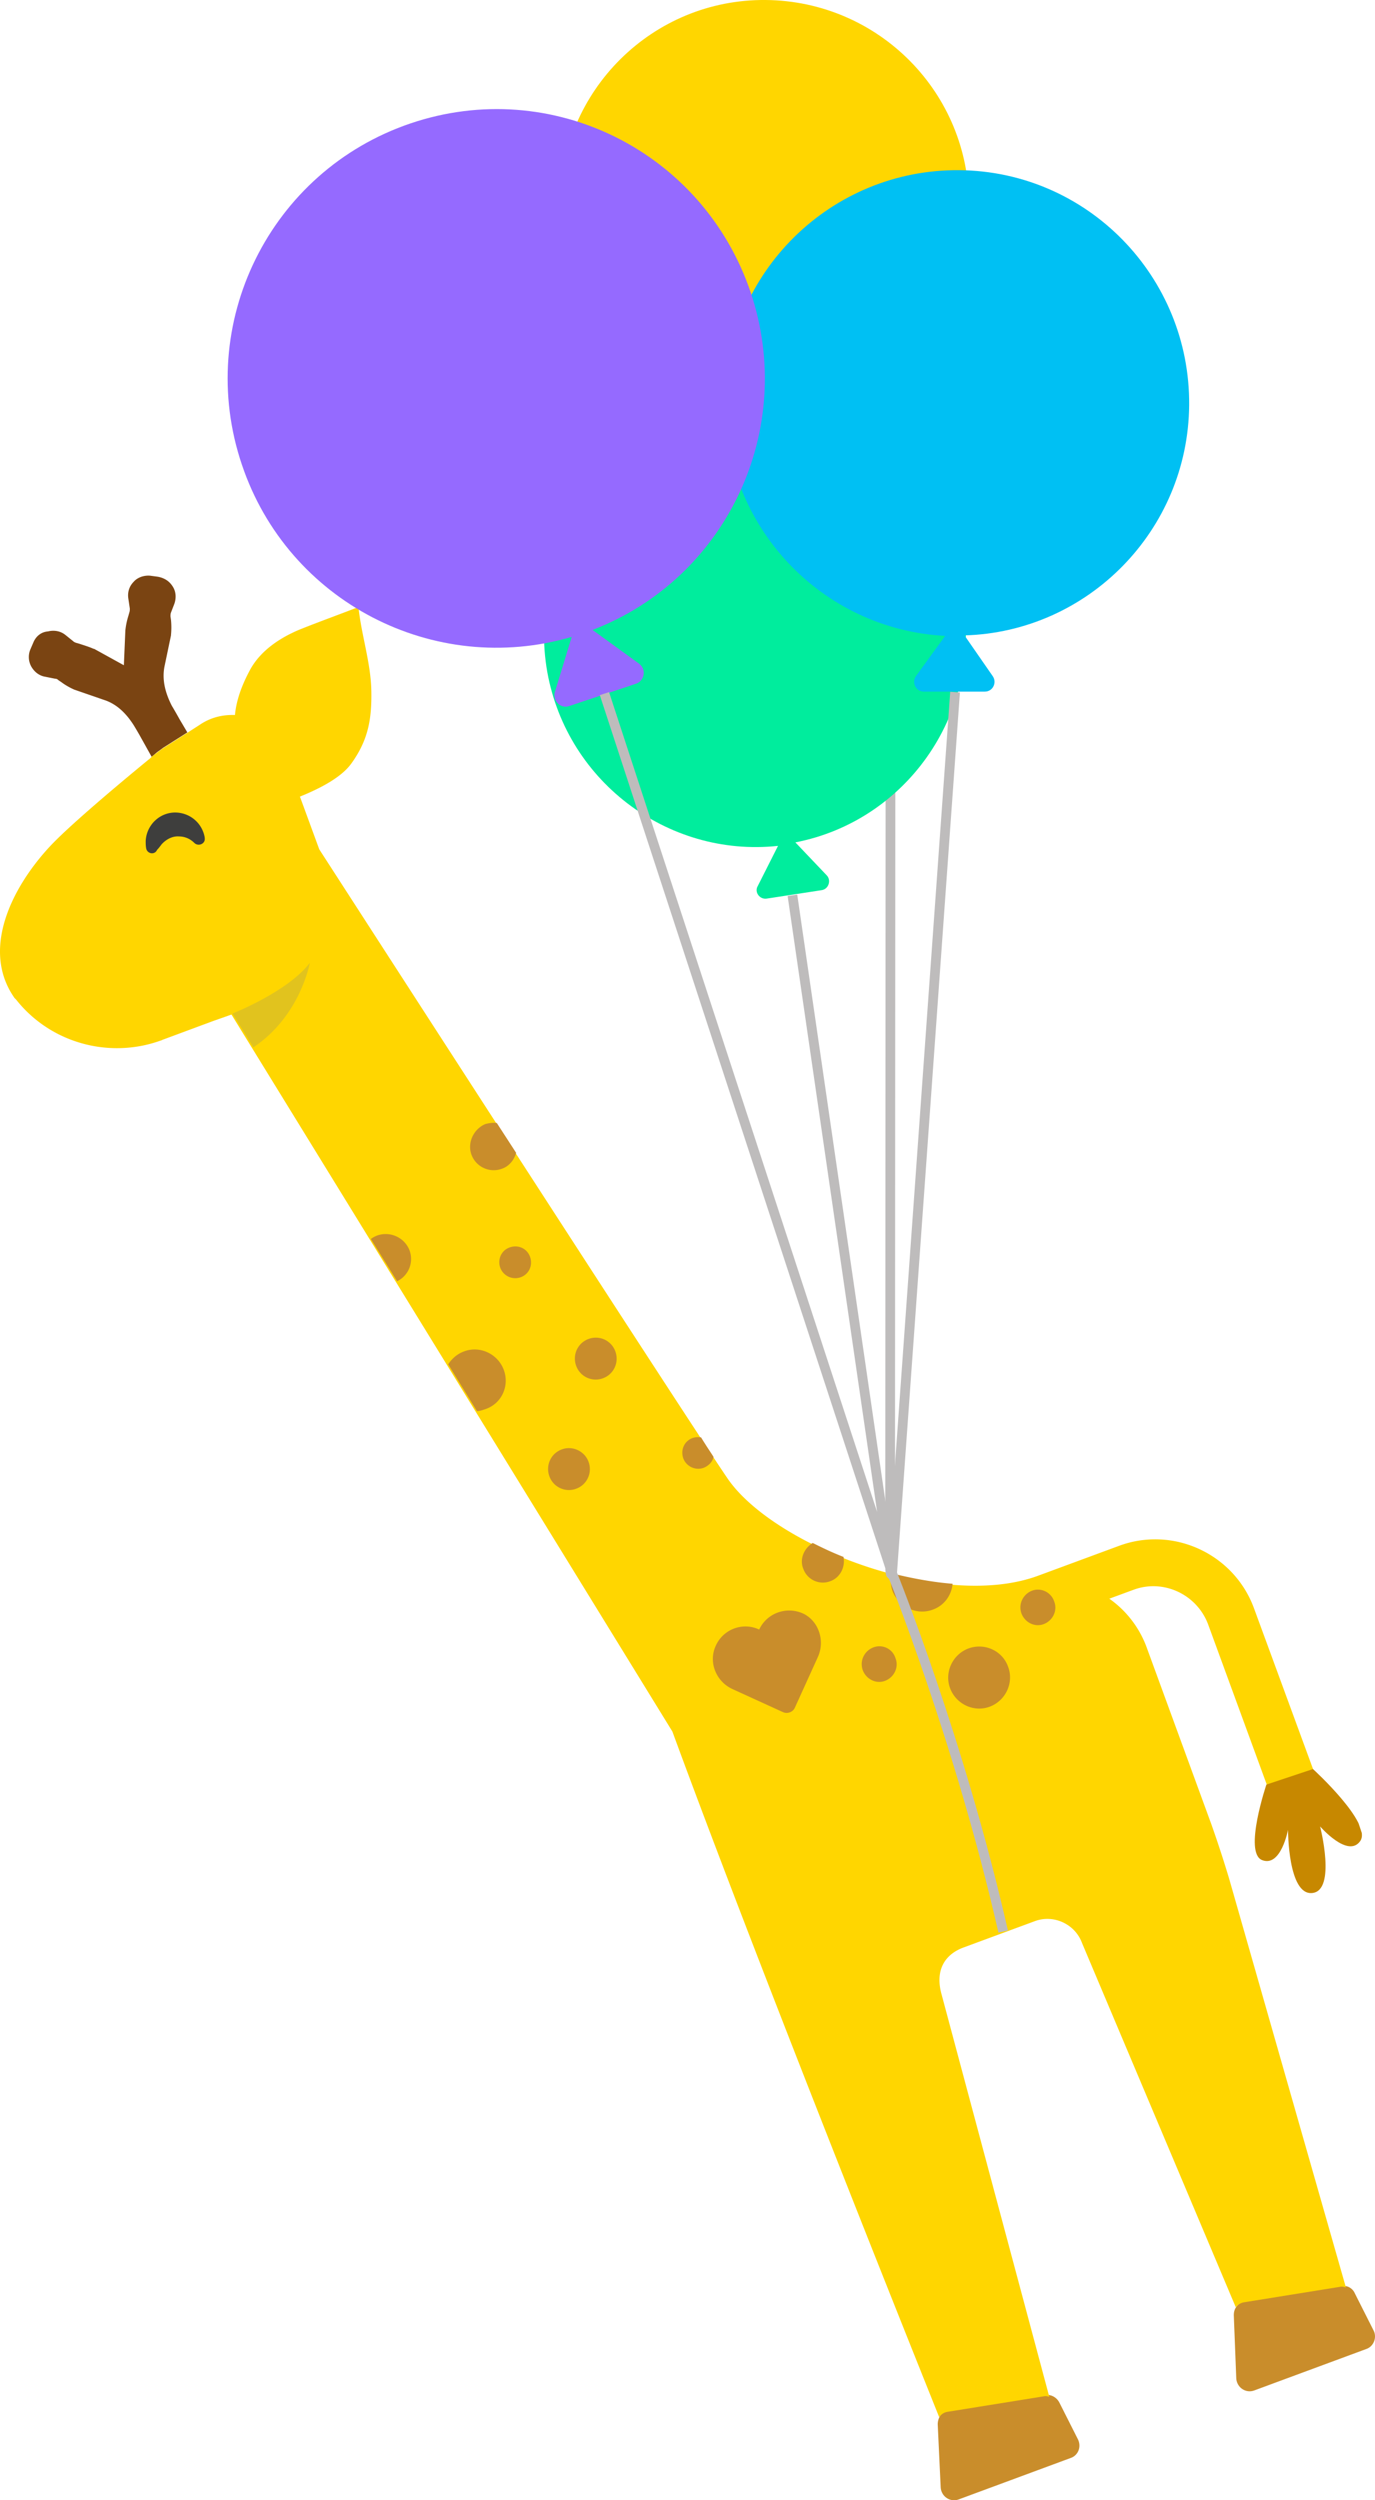 <svg width="198" height="360" fill="none" xmlns="http://www.w3.org/2000/svg"><path d="M128.246 73.936l-.071 150.522" stroke="#BEBCBC" stroke-width="1.4" stroke-miterlimit="10"/><path d="M80.612 29.375C80.683 13.04 93.967-.142 110.249 0c16.283.143 29.424 13.397 29.281 29.732-.071 15.905-12.712 28.8-28.424 29.373l3.643 5.159c.571.788 0 1.934-1 1.934l-7.713-.072c-1 0-1.571-1.146-1-1.934l3.714-5.158c-15.712-.645-28.21-13.756-28.138-29.66z" fill="#FFD600"/><path d="M155.241 351.265l-2.713-5.373c-.286-.502-.715-.86-1.286-1.003-.214-.072-.5-.072-.785-.072l-13.784 2.221c-.5.072-.999.358-1.285.788a2.422 2.422 0 00-.357 1.218l.428 9.099c.072 1.289 1.357 2.22 2.643 1.719l16.068-5.946c1.071-.359 1.571-1.576 1.071-2.651zM197.805 335.575l-2.713-5.373a1.775 1.775 0 00-1.143-1.003c-.286-.071-.571-.143-.857-.071l-13.783 2.22a1.93 1.93 0 00-1.214.717c-.286.358-.429.788-.429 1.289l.357 9.099c.072 1.289 1.357 2.221 2.642 1.719l16.069-5.946c1.071-.358 1.571-1.648 1.071-2.651z" fill="#C98D2B"/><path d="M23.479 107.68l3.5-2.221-1.143-1.934s-.714-1.29-1.072-1.863c-1.07-2.078-1.428-3.94-1.07-5.731l.928-4.442v-.072c.071-.716.071-1.433 0-2.149l-.072-.502c0-.214 0-.358.072-.573l.5-1.29c.285-.859.214-1.79-.286-2.507-.5-.788-1.286-1.218-2.143-1.36l-1.07-.144c-.858-.072-1.786.215-2.358.86-.642.644-.928 1.504-.785 2.435l.214 1.433c0 .215 0 .358-.071.573l-.143.502a10.752 10.752 0 00-.429 2.077l-.214 5.015-4.285-2.364h-.071c-.643-.286-1.357-.501-2-.716l-.5-.143c-.214-.072-.357-.144-.5-.287l-1.071-.86c-.714-.573-1.643-.716-2.5-.501-1 .071-1.714.716-2.07 1.504l-.43 1.003a2.818 2.818 0 00.072 2.508c.429.788 1.143 1.36 2 1.504l1.428.287c.214 0 .357.071.5.215l.429.286c.571.43 1.214.788 1.856 1.075l4.357 1.504c1.714.573 3.142 1.863 4.356 3.869a60.704 60.704 0 011.071 1.863l1.357 2.435c.286-.214.572-.501.857-.716.215-.143.5-.358.786-.573z" fill="#7A4412"/><path d="M189.093 254.763l-8.499-23.141c-2.857-7.881-11.641-11.964-19.496-9.027l-11.641 4.299c-13.855 5.086-38.065-4.299-44.707-14.042-5.57-8.168-45.634-70.21-58.775-90.557l-2.785-7.594c3-1.218 5.999-2.794 7.427-4.8 2.357-3.295 2.928-6.233 2.857-10.388-.072-4.084-1.429-8.024-1.857-12.108-2.785 1.075-5.928 2.221-8.427 3.224-2.928 1.218-5.713 3.08-7.213 5.875-1.071 2.006-1.928 4.155-2.143 6.448-1.785-.072-3.499.358-4.999 1.361l-2 1.29-3.499 2.22-.857.645c-.285.215-.571.43-.857.717-5.07 4.155-11.926 9.958-14.497 12.752-5.5 5.946-9.856 14.83-5.07 21.708 0 .071.07.071.07.071.072.072.072.144.143.144 4.928 6.304 13.427 8.668 20.925 5.946.072 0 .286-.143.357-.143l7.142-2.651 2.642-.931 63.49 103.237c13.068 35.606 36.564 94.066 38.421 98.723.286-.43.714-.716 1.285-.788l13.784-2.221c.285-.071.5 0 .785.072l-15.497-57.887c-1-3.511.429-5.803 3.142-6.806l10.284-3.797c2.714-1.003 5.785.429 6.785 3.152l22.139 52.442a1.924 1.924 0 011.214-.716l13.783-2.221c.286-.072.571 0 .857.072l-16.783-58.747a167.348 167.348 0 00-2.571-7.881l-9.355-25.577a14.797 14.797 0 00-5.356-6.949l3.499-1.289c4.285-1.577 9.07.644 10.712 4.943l8.499 23.212 6.642-2.292z" fill="#FFD600"/><g clip-path="url(#clip0)"><path d="M182.387 256.87s-3.358 9.904-.64 10.96c2.718 1.056 3.728-4.365 3.728-4.365s-.012 9.467 3.491 9.103c3.502-.363 1.129-9.588 1.129-9.588s4.018 4.649 5.783 2.097c1.766-2.552-6.806-10.356-6.806-10.356l-6.685 2.149z" fill="#C78800"/></g><path d="M23.265 121.579c.642-.717 1.571-1.218 2.5-1.146.856 0 1.642.358 2.213.931.572.573 1.643.143 1.5-.717v-.071a4.31 4.31 0 00-3.142-3.439c-2.714-.716-5.214 1.29-5.356 3.94 0 .359 0 .717.07 1.075.144.788 1.215 1.003 1.572.215.214-.215.429-.502.643-.788z" fill="#3E3E3D"/><path d="M33.477 145.937s7.999-3.152 11.141-7.307c0 0-1.357 7.666-8.141 12.179 0-.072-3-4.872-3-4.872z" fill="#E1C31E"/><path d="M73.399 179.609c-1.214.43-1.786 1.72-1.357 2.938a2.304 2.304 0 002.928 1.361c1.214-.43 1.785-1.72 1.357-2.938-.429-1.218-1.714-1.791-2.928-1.361zM98.394 209.985a2.303 2.303 0 002.928 1.361c.715-.286 1.286-.859 1.429-1.576-.5-.788-1.143-1.719-1.786-2.794a2.387 2.387 0 00-1.214.072c-1.214.43-1.785 1.719-1.357 2.937zM88.61 194.582a2.987 2.987 0 00-3.856-1.791c-1.571.573-2.357 2.293-1.785 3.869a2.987 2.987 0 003.856 1.791c1.571-.573 2.357-2.293 1.785-3.869zM80.898 208.696c-1.572.573-2.357 2.292-1.786 3.868a2.987 2.987 0 003.857 1.791c1.57-.573 2.356-2.292 1.785-3.868-.571-1.577-2.357-2.365-3.856-1.791zM67.9 166.284a3.414 3.414 0 004.356 2.006c1.071-.359 1.786-1.29 2.071-2.293l-2.785-4.298c-.571-.072-1.071 0-1.642.143-1.715.716-2.643 2.722-2 4.442zM72.542 197.233c-.857-2.293-3.428-3.511-5.713-2.651-1 .358-1.786 1.075-2.286 1.863l4.142 6.734c.429 0 .786-.143 1.214-.286 2.357-.789 3.5-3.368 2.643-5.66zM58.973 180.039c-.714-1.863-2.785-2.794-4.642-2.149a3.831 3.831 0 00-.929.501l3.785 6.09a3.559 3.559 0 001.786-4.442zM109.321 234.631c-2.428-1.147-5.356 0-6.356 2.579-.928 2.364.286 5.015 2.571 6.018l7.213 3.295c.643.287 1.428 0 1.714-.644l3.285-7.236c1.071-2.293.214-5.087-1.928-6.233-2.428-1.218-5.356-.215-6.499 2.221zM125.747 237.21c-1.286.502-2 1.934-1.5 3.296.5 1.289 1.928 2.005 3.214 1.504 1.285-.501 1.999-1.934 1.499-3.224a2.416 2.416 0 00-3.213-1.576zM148.6 229.042c-1.286.502-2 1.935-1.5 3.296.5 1.289 1.928 2.006 3.214 1.504 1.285-.501 1.999-1.934 1.499-3.224-.428-1.361-1.928-2.077-3.213-1.576zM139.458 237.353c-2.285.86-3.499 3.439-2.642 5.732.857 2.292 3.428 3.51 5.713 2.65 2.286-.859 3.5-3.438 2.643-5.731-.786-2.292-3.357-3.51-5.714-2.651zM134.317 231.765c1.642-.573 2.714-2.078 2.856-3.726-2.856-.215-5.856-.788-8.784-1.504-.214.86-.143 1.719.143 2.579.928 2.293 3.499 3.51 5.785 2.651zM115.677 225.89a2.987 2.987 0 003.857 1.791c1.428-.501 2.213-2.006 1.928-3.51-1.5-.573-3-1.29-4.428-2.006-1.286.788-1.928 2.364-1.357 3.725z" fill="#C98D2B"/><path d="M128.46 226.535s9.713 24 15.998 51.583" stroke="#BEBCBC" stroke-width="1.4" stroke-miterlimit="10"/><path d="M78.684 96.002c-2.5-16.62 8.855-32.167 25.495-34.675 16.569-2.579 32.066 8.884 34.565 25.505 2.429 16.191-8.355 31.38-24.21 34.46l4.5 4.729c.714.716.285 2.006-.714 2.149l-7.928 1.218c-.999.143-1.785-.932-1.285-1.791l2.928-5.803c-16.069 1.719-30.852-9.6-33.351-25.792z" fill="#00ED9D"/><path d="M104.393 57.745c.143-18.555 15.283-33.386 33.709-33.242 18.496.143 33.28 15.331 33.137 33.815-.143 18.054-14.569 32.67-32.352 33.17l4.071 5.875c.643.932 0 2.221-1.143 2.221h-8.784c-1.142 0-1.785-1.29-1.142-2.22l4.213-5.804c-17.782-.931-31.851-15.761-31.709-33.815z" fill="#00C0F3"/><path d="M34.834 66.915c-6.856-20.275 4-42.269 24.282-49.147 20.282-6.877 42.135 4.012 48.991 24.359C114.749 61.9 104.608 83.32 85.325 90.7l6.713 4.871c1.072.788.786 2.436-.428 2.866l-9.641 3.224c-1.214.43-2.428-.717-2.071-2.006l2.428-7.953c-19.782 5.804-40.85-5.014-47.492-24.788z" fill="#956AFF"/><path d="M137.53 99.656l-9.07 126.879M87.04 99.871l41.421 126.664M128.18 225.559s0 1.003.143 1.146l-14.212-97.792" stroke="#BEBCBC" stroke-width="1.4" stroke-miterlimit="10"/><defs><clipPath id="clip0"><path fill="#fff" transform="rotate(-18.454 884.32 -418.96)" d="M0 0h15.326v16.95H0z"/></clipPath></defs></svg>